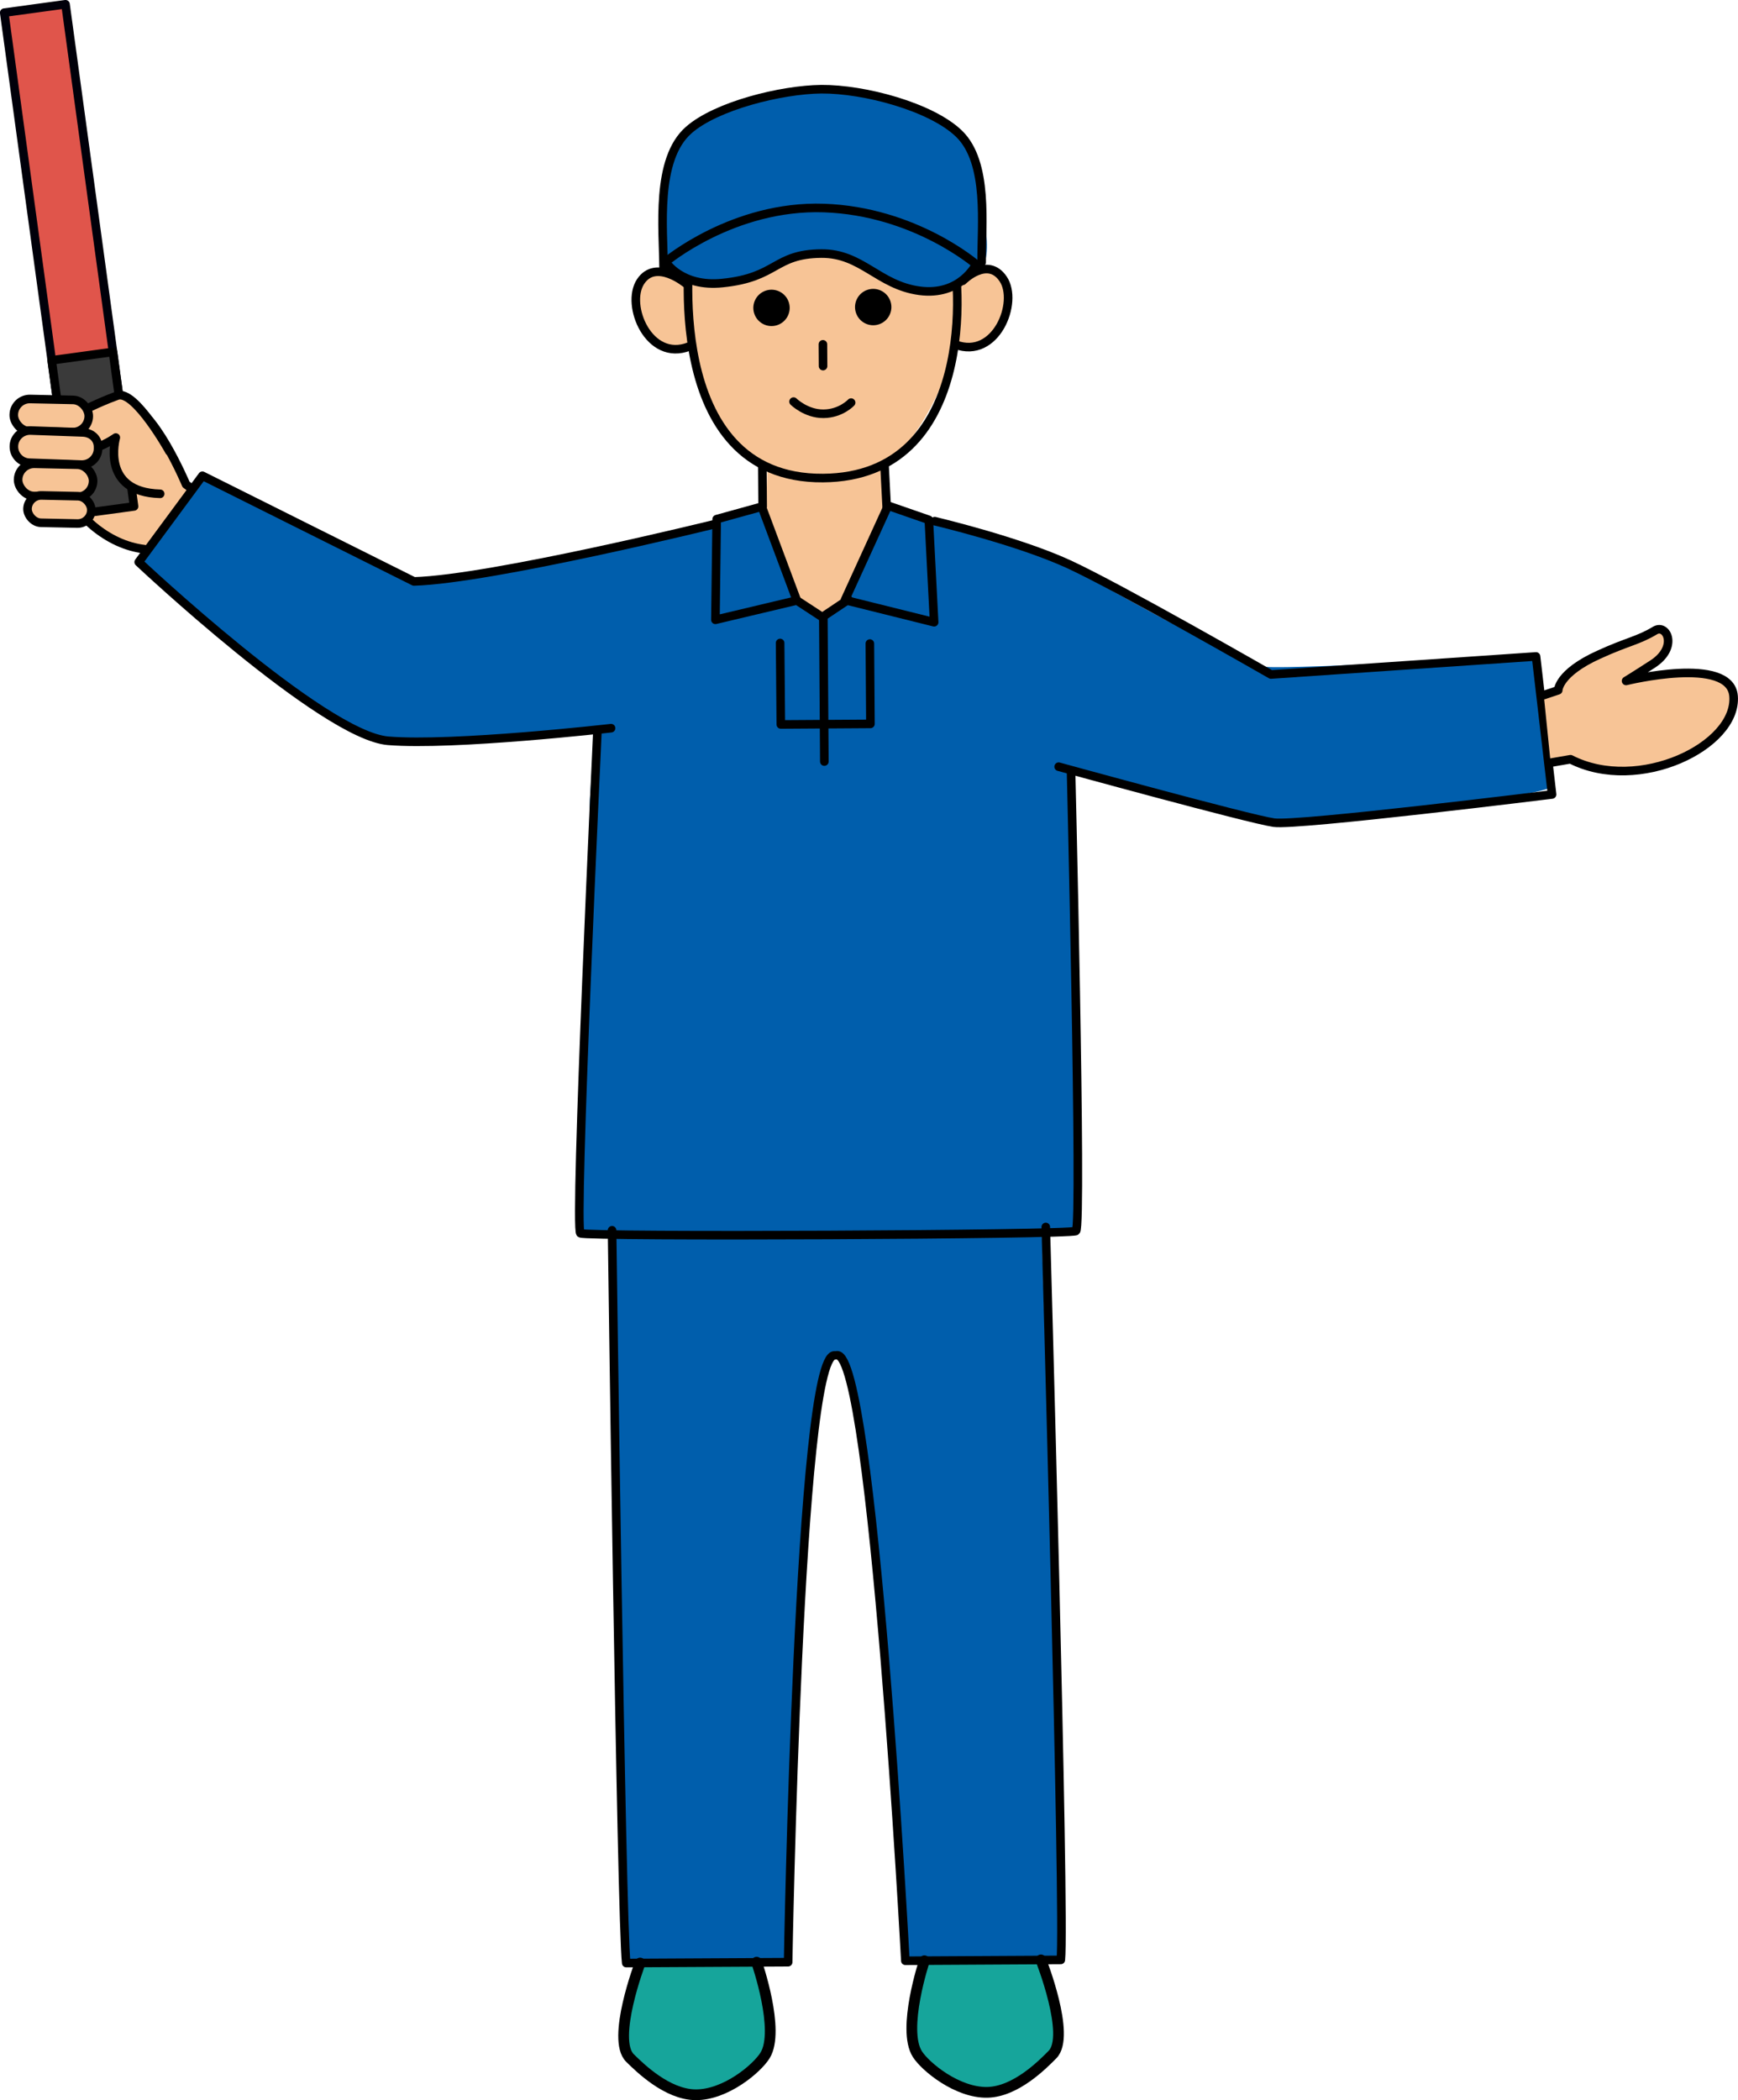 <svg xmlns="http://www.w3.org/2000/svg" viewBox="0 0 121.42 146.68">
  <path
    d="M75.17,46.54s1.56-2.34,.43-5.53-10.3-4.61-10.3-4.61l-3.17-.89-4.42,7.5-1.98-1.41-2.55-6.12s-6.19,1.8-10.08,2.91c-5.7,1.62-1.58,12.73-1.58,12.73l-.31,4.77-.66,30.25,34.62-.16-.34-30.96,.33-8.48Z"
    fill="#005eac"
  />
  <path
    d="M42.55,85.87l1.32,51.37,10.96-.1s.97-42.44,3.72-42.59c1.97-.11,4.92,42.5,4.92,42.5l10.83-.27-1.53-51.29-30.22,.39Z"
    fill="#005eac"
  />
  <path
    d="M47.72,18.26l.06,1.49s-2.27-1.22-2.78-.47-.94,3.23,.4,4.33,2.86,.61,2.86,.61c0,0,2.09,7.55,5.35,8.49l-.1,3.36,2.17,5.82,1.98,1.13,1.55-1.2,2.75-6.15v-3.24s2.91-2.05,4.86-8.35c0,0,3.08,.98,3.71-2.88,.53-3.28-2.53-2.57-3.34-1.9,0,0-1.33-.14-2.81-.2s-5.46-2.33-7.66-2.05c-2.19,.28-3.54,2.3-5.52,2.01s-3.47-.79-3.47-.79Z"
    fill="#f7c496"
  />
  <path
    d="M44.72,137.11s-2.02,5.33-.71,6.63c.69,.68,2.59,2.55,4.58,2.57,2.11,.02,4.31-1.85,4.86-2.75,1.07-1.74-.59-6.51-.59-6.51"
    fill="#16a59b"
    stroke="#000"
    stroke-linecap="round"
    stroke-linejoin="round"
    stroke-width=".75"
  />
  <path
    d="M72.72,136.89s2.1,5.3,.81,6.61c-.68,.69-2.55,2.59-4.54,2.64-2.11,.05-4.34-1.79-4.9-2.67-1.1-1.73,.49-6.52,.49-6.52"
    fill="#16a59b"
    stroke="#000"
    stroke-linecap="round"
    stroke-linejoin="round"
    stroke-width=".75"
  />
  <circle cx="61" cy="21.45" r="1.27" transform="translate(-3.63 19.57) rotate(-17.71)" />
  <circle cx="53.9" cy="21.51" r="1.27" transform="translate(-3.99 17.41) rotate(-17.71)" />
  <path
    d="M48.23,17.13s-2.18,16.35,9.27,16.26c10.69-.08,9.72-13.85,8.94-16.28"
    fill="none"
    stroke="#000"
    stroke-linecap="round"
    stroke-linejoin="round"
    stroke-width=".6"
  />
  <g>
    <line x1="53.26" y1="32.6" x2="53.28" y2="35.39" stroke="#000" stroke-linecap="round" stroke-linejoin="round" stroke-width=".6" />
    <line x1="61.8" y1="32.6" x2="61.95" y2="35.51" stroke="#000" stroke-linecap="round" stroke-linejoin="round" stroke-width=".6" />
  </g>
  <polygon
    points="62.04 35.32 59.03 41.91 65.26 43.46 64.89 36.31 62.04 35.32"
    fill="none"
    stroke="#000"
    stroke-linecap="round"
    stroke-linejoin="round"
    stroke-width=".6"
  />
  <line
    x1="59.27"
    y1="41.88"
    x2="57.52"
    y2="43.05"
    fill="none"
    stroke="#000"
    stroke-linecap="round"
    stroke-linejoin="round"
    stroke-width=".6"
  />
  <polygon
    points="53.22 35.39 55.67 41.94 49.98 43.29 50.07 36.26 53.22 35.39"
    fill="none"
    stroke="#000"
    stroke-linecap="round"
    stroke-linejoin="round"
    stroke-width=".6"
  />
  <polyline
    points="55.67 41.94 57.52 43.15 57.59 53.19"
    fill="none"
    stroke="#000"
    stroke-linecap="round"
    stroke-linejoin="round"
    stroke-width=".6"
  />
  <g>
    <path
      d="M46.39,18.71s-.8-7.67,1.98-9.84c2.08-1.63,5.91-2.51,9.09-2.53s9.96,1.59,10.37,4.1c.42,2.51,1.78,7.26,.73,8.2s-3.29,1.88-5.15,1.36-4.65-2.48-6.77-2.33c-2.12,.15-4.01,2.09-6.26,2.11s-4-1.07-4-1.07Z"
      fill="#005eac"
    />
    <path
      d="M46.36,18.72c-.02-2.74-.58-7.6,1.76-9.64,1.92-1.69,6.46-2.82,9.26-2.85,2.99-.02,7.68,1.23,9.62,3.11,2.08,2.02,1.56,6.39,1.58,8.98"
      fill="none"
      stroke="#000"
      stroke-linecap="round"
      stroke-linejoin="round"
      stroke-width=".6"
    />
    <path
      d="M46.5,18.29s4.73-3.98,11.07-3.76c6.33,.22,10.62,3.93,10.62,3.93,0,0-1.07,2.23-3.95,1.85-2.88-.39-4.03-2.62-6.86-2.6-3.33,.03-3.04,1.67-6.91,2.06-2.88,.3-3.97-1.48-3.97-1.48Z"
      fill="none"
      stroke="#000"
      stroke-linecap="round"
      stroke-linejoin="round"
      stroke-width=".6"
    />
  </g>
  <path
    d="M67.26,19.61s1.72-1.75,2.82-.13-.5,5.65-3.33,4.59"
    fill="none"
    stroke="#000"
    stroke-linecap="round"
    stroke-linejoin="round"
    stroke-width=".6"
  />
  <path
    d="M47.96,19.83s-2.13-1.8-3.21-.16,.59,5.64,3.4,4.53"
    fill="none"
    stroke="#000"
    stroke-linecap="round"
    stroke-linejoin="round"
    stroke-width=".6"
  />
  <line
    x1="57.49"
    y1="24.05"
    x2="57.5"
    y2="25.57"
    fill="none"
    stroke="#000"
    stroke-linecap="round"
    stroke-linejoin="round"
    stroke-width=".6"
  />
  <path
    d="M55.44,28.05s.87,.86,2.09,.85,1.93-.78,1.93-.78"
    fill="none"
    stroke="#000"
    stroke-linecap="round"
    stroke-linejoin="round"
    stroke-width=".6"
  />
  <path
    d="M15.83,36.04c-1.26-1.02-2.31-1.84-2.83-2.2,0,0-2.35-5.58-4.09-5.45s.33,3.47,.33,3.47c0,0-.61-7.13-5.66-3.38-1.97,1.46,1.14,9.25,6.53,9.88,0,0,.55,.71,1.46,1.78"
    fill="#f7c496"
    stroke="#000"
    stroke-linecap="round"
    stroke-linejoin="round"
    stroke-width=".6"
  />
  <path
    d="M74.8,52.74s.81,32.97,.37,33.24-34.17,.42-34.62,.16,1.18-34.92,1.18-34.92"
    fill="none"
    stroke="#000"
    stroke-linecap="round"
    stroke-linejoin="round"
    stroke-width=".6"
  />
  <path
    d="M42.76,85.93s.64,48.36,.99,51.18l11.31-.06s.73-42.36,3.23-42.38"
    fill="none"
    stroke="#000"
    stroke-linecap="round"
    stroke-linejoin="round"
    stroke-width=".6"
  />
  <path
    d="M73.06,85.7s1.36,48.36,1.05,51.19l-10.86,.06s-2.26-42.31-4.76-42.29"
    fill="none"
    stroke="#000"
    stroke-linecap="round"
    stroke-linejoin="round"
    stroke-width=".6"
  />
  <polyline
    points="54.5 44.91 54.55 50.6 60.81 50.56 60.77 44.95"
    fill="none"
    stroke="#000"
    stroke-linecap="round"
    stroke-linejoin="round"
    stroke-width=".6"
  />
  <path d="M49.06,37.23s-19.42,4.05-20.41,3.39-14.5-7.38-14.5-7.38l-4.45,6.03s13.33,11.58,16.75,12.43,19.29-1,19.29-1" fill="#005eac" />
  <path
    d="M49.93,36.61s-15.58,3.84-21.01,4l-14.78-7.38-4.45,6.03s12.86,12.1,17.42,12.48,15.58-.88,15.58-.88"
    fill="none"
    stroke="#000"
    stroke-linecap="round"
    stroke-linejoin="round"
    stroke-width=".6"
  />
  <rect
    x="2.53"
    y=".44"
    width="4.32"
    height="33.25"
    transform="translate(-2.27 .79) rotate(-7.78)"
    fill="#e0554b"
    stroke="#00000a"
    stroke-linecap="round"
    stroke-linejoin="round"
    stroke-width=".6"
  />
  <rect
    x="4.33"
    y="24.82"
    width="4.32"
    height="10.89"
    transform="translate(-4.04 1.16) rotate(-7.78)"
    fill="#3a3a3a"
    stroke="#000"
    stroke-linecap="round"
    stroke-linejoin="round"
    stroke-width=".6"
  />
  <path d="M11.59,30.96s-2.1-3.82-3.32-3.38-5.84,2.35-4.14,3.49,4.03-.56,4.03-.56c0,0-1.11,3.82,3.1,3.93" fill="#f7c496" />
  <path
    d="M11.83,31.52s-2.41-4.33-3.63-3.89-5.84,2.35-4.14,3.49,4.03-.56,4.03-.56c0,0-1.11,3.82,3.1,3.93"
    fill="none"
    stroke="#000"
    stroke-linecap="round"
    stroke-linejoin="round"
    stroke-width=".6"
  />
  <path
    d="M73.51,38.89s13.01,7.53,15,7.69,18.79-.75,18.79-.75c0,0,.41,5.68,1,9.14,.08,.49-15.97,2.8-19.3,2.46s-16.5-4.09-16.5-4.09"
    fill="#005eac"
  />
  <path
    d="M65.3,36.4s5.83,1.38,9.37,3.01,14.12,7.7,14.12,7.7l18.52-1.26,1.12,9.64s-17.74,2.2-19.42,1.97-15.05-3.91-15.05-3.91"
    fill="none"
    stroke="#000"
    stroke-linecap="round"
    stroke-linejoin="round"
    stroke-width=".6"
  />
  <g>
    <rect
      x=".96"
      y="27.9"
      width="5.24"
      height="2.25"
      rx="1.12"
      ry="1.12"
      transform="translate(.62 -.07) rotate(1.22)"
      fill="#f7c496"
      stroke="#000"
      stroke-miterlimit="10"
      stroke-width=".6"
    />
    <path
      d="M5.7,32.45l-3.63-.13c-.62-.01-1.11-.53-1.1-1.15h0c.01-.62,.53-1.11,1.15-1.1l3.63,.13c.62,.01,1.11,.42,1.1,1.04v.11c-.01,.62-.53,1.11-1.15,1.1Z"
      fill="#f7c496"
      stroke="#000"
      stroke-miterlimit="10"
      stroke-width=".6"
    />
    <rect
      x="1.27"
      y="32.43"
      width="5.24"
      height="2.25"
      rx="1.12"
      ry="1.12"
      transform="translate(.71 -.08) rotate(1.22)"
      fill="#f7c496"
      stroke="#000"
      stroke-miterlimit="10"
      stroke-width=".6"
    />
    <rect
      x="1.92"
      y="34.63"
      width="4.46"
      height="1.91"
      rx=".96"
      ry=".96"
      transform="translate(.76 -.08) rotate(1.22)"
      fill="#f7c496"
      stroke="#000"
      stroke-miterlimit="10"
      stroke-width=".6"
    />
  </g>
  <path
    d="M107.85,48.55l1.01-.34s0-1.2,2.83-2.48c2.03-.93,2.73-.97,3.93-1.69,.81-.49,1.65,1.16-.16,2.34-1.28,.83-1.86,1.18-1.86,1.18,0,0,7.28-1.8,7.51,1.06,.28,3.47-6.64,6.84-11.39,4.41l-1.39,.24"
    fill="#f7c496"
    stroke="#000"
    stroke-linecap="round"
    stroke-linejoin="round"
    stroke-width=".6"
  />
</svg>
